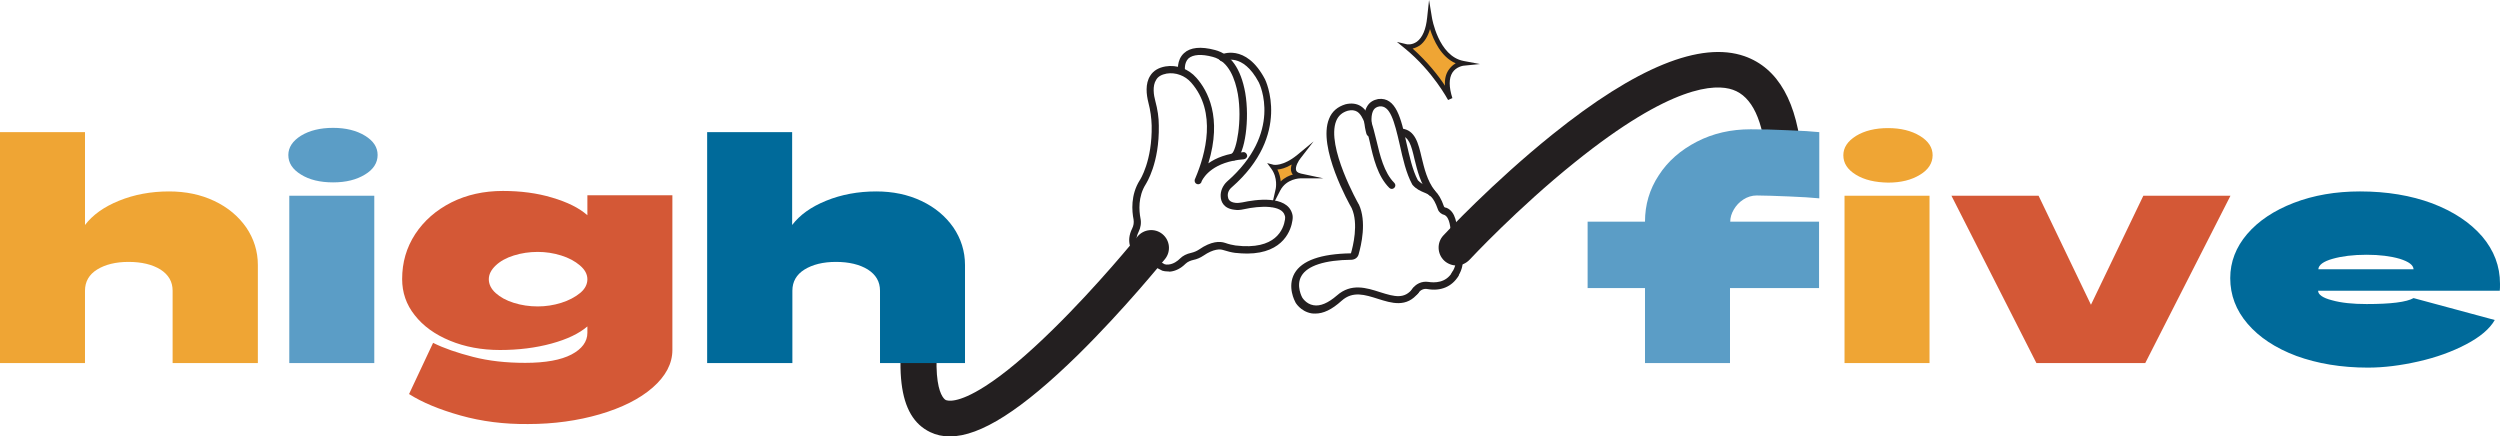 <?xml version="1.0" encoding="utf-8"?>
<!-- Generator: Adobe Illustrator 26.3.1, SVG Export Plug-In . SVG Version: 6.00 Build 0)  -->
<svg version="1.1" xmlns="http://www.w3.org/2000/svg" xmlns:xlink="http://www.w3.org/1999/xlink" x="0px" y="0px" width="1050px"
	 height="183.3px" viewBox="0 0 1050 183.3" style="enable-background:new 0 0 1050 183.3;" xml:space="preserve">
<style type="text/css">
	.st0{fill:#231F20;}
	.st1{fill:#EFA534;}
	.st2{fill:#5B9DC6;}
	.st3{fill:#D45836;}
	.st4{fill:#006A9A;}
</style>
<g id="Layer_1">
</g>
<g id="Reusable_Shopping_Bag">
	<g>
		<path class="st0" d="M611.1,116.7c-0.3,0-0.6-0.1-0.8-0.3c-0.7-0.5-0.9-1.4-0.4-2.1c2.9-4.3,0.8-8.5,0.8-8.5
			c-0.4-0.7-0.1-1.6,0.6-2c0.7-0.4,1.6-0.1,2,0.6c0.1,0.2,2.9,5.8-0.9,11.6C612.1,116.5,611.6,116.7,611.1,116.7z"/>
		<path class="st0" d="M601.3,82.4c-0.5,0-0.9-0.2-1.2-0.6c-3.5-4.7-4.8-10.1-6-14.9c-1.4-6.1-2.4-9.5-5.8-9.9
			c-0.8-0.1-1.4-0.8-1.3-1.7s0.8-1.4,1.7-1.3c5.7,0.6,7,6.2,8.4,12.2c1.1,4.5,2.3,9.7,5.5,13.8c0.5,0.7,0.4,1.6-0.3,2.1
			C601.9,82.3,601.6,82.4,601.3,82.4z"/>
		<path class="st0" d="M611.9,106.7c-0.6,0-1.2-0.4-1.4-1c-0.6-1.9-0.8-4.3-1-6.5c-0.3-3.8-0.6-7.8-2.8-8.9
			c-1.3-0.3-2.4-1.2-2.8-2.4c-1.9-5.5-3.7-6.2-5.9-7.1c-1.4-0.6-3.1-1.3-4.7-3.1c-0.1-0.1-0.1-0.2-0.2-0.3
			c-2.5-4.6-3.9-10.7-5.2-16.6c-2.3-10.1-4.1-16.7-8.6-16.1c-1.1,0.2-1.9,0.7-2.4,1.5c-1.1,1.8-1.2,5.2-0.1,9.2l0,0.1
			c0.2,0.8-0.3,1.6-1.1,1.8c-0.8,0.2-1.6-0.3-1.8-1.1c-0.8-2.9-1.8-8.2,0.4-11.7c1-1.6,2.5-2.5,4.5-2.9c7.6-1,9.7,8.4,11.9,18.4
			c1.3,5.6,2.5,11.4,4.8,15.7c1.1,1.2,2.2,1.7,3.4,2.2c2.5,1,5.3,2.2,7.6,8.9c0.1,0.2,0.4,0.4,0.7,0.4c0.1,0,0.2,0.1,0.4,0.1
			c3.9,1.7,4.3,6.9,4.7,11.4c0.2,2.2,0.4,4.3,0.9,5.9c0.3,0.8-0.2,1.6-1,1.9C612.3,106.6,612.1,106.7,611.9,106.7z"/>
		<path class="st0" d="M552.4,131.7c-0.6,0-1.1,0-1.6-0.1c-4.6-0.8-6.8-4.6-6.8-4.8c-0.1-0.2-3.5-6.3-0.3-12
			c3.1-5.4,11.1-8.2,23.7-8.4c0.8-2.8,3.3-12.4,0.3-19c-1-1.7-14.4-25.6-9.5-37.5c1.2-3.1,3.6-5.1,6.9-6.1c2.5-0.6,4.6-0.3,6.3,0.7
			c3.8,2.3,5.1,8,6.7,14.5c1.5,6.3,3.2,13.5,7.5,17.8c0.6,0.6,0.6,1.5,0,2.1s-1.5,0.6-2.1,0c-4.9-4.9-6.7-12.5-8.2-19.3
			c-1.3-5.7-2.6-11-5.3-12.7c-1-0.6-2.3-0.8-3.9-0.4c-2.4,0.7-4,2.1-4.9,4.3c-4.3,10.7,9.3,34.7,9.4,34.9c0,0,0,0.1,0.1,0.1
			c3.4,7.3,1,17.2-0.1,21.1c-0.4,1.3-1.5,2.1-2.9,2.2c-11.3,0.1-18.6,2.5-21.1,6.8c-2.4,4.1,0.3,9,0.3,9c0,0,1.6,2.8,4.8,3.3
			c2.8,0.5,6.1-0.9,9.8-4.1c6-5.3,12.5-3.2,18.1-1.4c6.3,2,10.3,3,13.8-1.6c0.5-0.7,1.4-0.8,2.1-0.3c0.7,0.5,0.8,1.4,0.3,2.1
			c-5,6.5-11.4,4.4-17.1,2.6c-5.4-1.7-10.5-3.4-15.2,0.8C559.3,130.1,555.8,131.7,552.4,131.7z"/>
		<path class="st0" d="M594.2,124c-0.3,0-0.6-0.1-0.9-0.3c-0.7-0.5-0.8-1.4-0.3-2.1c1.5-2.4,4.2-3.6,6.9-3.2c2.6,0.4,7.3,0.5,10-4
			c0.4-0.7,1.3-0.9,2.1-0.5c0.7,0.4,0.9,1.3,0.5,2.1c-2.7,4.4-7.4,6.4-13,5.4c-1.5-0.3-3,0.4-3.8,1.7c-0.1,0.2-0.2,0.2-0.2,0.2
			C595.1,123.8,594.7,124,594.2,124z"/>
		<g>
			<path class="st0" d="M518.1,67.4c-0.5,0-1-0.2-1.2-0.7c-0.5-0.7-0.3-1.6,0.4-2.1c2-1.4,4.5-13.9,2.6-25.1
				c-1.1-6.1-3.7-13.8-10.5-15.6c-4.8-1.3-8.3-1-10.2,0.6c-2,1.9-1.5,5.1-1.5,5.2c0.1,0.8-0.4,1.6-1.2,1.7c-0.8,0.1-1.6-0.4-1.7-1.2
				c0-0.2-0.8-4.9,2.5-7.9c2.6-2.4,7-2.9,13-1.3c6.6,1.7,10.9,7.9,12.7,18c1.9,11.1-0.1,25.5-3.9,28.1
				C518.7,67.3,518.4,67.4,518.1,67.4z"/>
			<path class="st0" d="M477.9,107.4c-0.3,0-0.7-0.1-0.9-0.3c-1.7-1.4-4.3-5.5-1.5-11.1c0.6-1.2,0.8-2.5,0.6-3.8
				c-0.7-3.5-1.3-10.3,2.6-16.5c0.1-0.1,5.3-8.1,5-23c-0.1-3.1-0.5-6.3-1.4-9.7c-0.8-3.2-1.4-7.8,0.8-11.2c1.3-2.1,3.5-3.4,6.4-3.9
				c4.7-0.8,9.7,1,13,4.8c4.7,5.3,10.9,16.6,5,35.9c3.1-2.2,7.8-4.2,14.7-4.7c0.8-0.1,1.5,0.6,1.6,1.4s-0.6,1.5-1.4,1.6
				c-12.8,1-16.7,7.3-17.6,9c-0.1,0.2-0.2,0.4-0.2,0.6c-0.3,0.7-1.2,1.1-1.9,0.8c-0.8-0.3-1.1-1.1-0.9-1.9c0-0.1,0.1-0.3,0.3-0.7
				c4.2-9.9,9.1-27.6-1.8-40c-2.6-3-6.6-4.4-10.3-3.8c-2.1,0.4-3.6,1.2-4.4,2.6c-1.7,2.6-1,6.6-0.4,8.8c1,3.7,1.5,7.1,1.5,10.4
				c0.3,15.9-5.3,24.3-5.5,24.7c-3.3,5.2-2.8,11.2-2.2,14.3c0.4,1.9,0.1,3.9-0.8,5.7c-2.3,4.7,0.4,7.1,0.7,7.4
				c0.6,0.5,0.7,1.5,0.2,2.1C478.7,107.3,478.3,107.4,477.9,107.4z"/>
			<path class="st0" d="M490.3,114c-0.7,0-1.4-0.1-2.1-0.3c-0.1,0-0.1-0.1-0.2-0.1c-0.1,0-10.2-5.3-11.5-6.7
				c-0.5-0.6-0.5-1.6,0.2-2.1c0.6-0.5,1.6-0.5,2.1,0.2c0.7,0.6,5.9,3.6,10.4,6c0.5,0.1,1,0.2,1.6,0.1c2.1-0.2,3.8-1.5,4.8-2.5
				c1.2-1.2,2.8-2,4.7-2.4c1.3-0.3,2.4-0.8,3.3-1.4c5.2-3.6,8.8-3.5,10.9-2.8c1.7,0.6,3.1,0.9,4.4,1.1c17,2.1,20.2-6.9,20.8-10.9
				c0.1-0.7,0.1-1.2-0.1-1.7c-1.2-4.4-10.1-4.2-17.3-2.6c-1.3,0.3-2.6,0.4-3.8,0.2c-4.7-0.5-5.7-3.6-5.8-5.4
				c-0.2-2.3,0.8-4.7,2.6-6.4c23.6-20.6,13.8-40.9,13.4-41.7c-6.8-12.8-14.5-9-14.6-9c-0.7,0.4-1.6,0.1-2-0.6
				c-0.4-0.7-0.1-1.6,0.6-2c0.1-0.1,10.5-5.1,18.6,10.3c0.1,0.2,11.4,23.2-14,45.4c-1.2,1-1.8,2.4-1.6,3.8c0.1,1.1,0.6,2.4,3.2,2.7
				c0.9,0.1,1.8,0,2.9-0.2c5.5-1.2,18.6-3.1,20.9,4.7c0.3,0.9,0.3,1.9,0.1,3c-0.5,3.4-3.4,13.7-18.9,13.8c-1.6,0-3.3-0.1-5.2-0.3
				c-1.5-0.2-3.1-0.6-5-1.2c-1.2-0.4-3.9-0.6-8.3,2.4c-1.2,0.8-2.7,1.5-4.3,1.8c-0.9,0.2-2.3,0.7-3.2,1.6c-1.9,1.9-4.2,3.1-6.6,3.3
				C490.9,114,490.6,114,490.3,114z"/>
		</g>
		<g>
			<path class="st1" d="M609.1,41.5c0,0-6.3-12.1-18.4-22c0,0,8.2,1.9,9.7-12c0,0,2.7,17,14.1,19.1
				C614.6,26.6,604.5,27.6,609.1,41.5z"/>
			<path class="st0" d="M608.2,42c-0.1-0.1-6.3-12-18.2-21.7l-3.3-2.7l4.2,1c0.1,0,2.1,0.4,4.2-1.1c2.3-1.7,3.8-5.1,4.3-10.1
				l0.8-7.4l1.2,7.3c0,0.2,2.7,16.3,13.3,18.3l6.9,1.3l-7,0.7c0,0-3,0.4-4.6,2.9c-1.5,2.4-1.5,6,0,10.7L608.2,42z M593.3,20.4
				c6.3,5.6,10.9,11.5,13.6,15.6c-0.2-2.6,0.3-4.8,1.5-6.6c0.9-1.3,1.9-2.2,3-2.8c-6.2-2.7-9.3-9.7-10.8-14.4
				c-0.9,3.2-2.4,5.5-4.3,6.9C595.2,19.8,594.2,20.2,593.3,20.4z"/>
		</g>
		<g>
			<path class="st1" d="M536.8,79.5c0,0,1.2-5-2.1-9.3c0,0,4.2,1.1,10.7-4.3c0,0-5.3,6.8,0.7,8C546.2,73.9,539.7,73.9,536.8,79.5z"
				/>
			<path class="st0" d="M534,87.2l1.8-7.9c0,0,1-4.6-1.9-8.5l-1.7-2.3l2.7,0.7c0,0,3.9,0.8,9.9-4.1l6.9-5.7l-5.5,7.1
				c-0.7,0.8-2.4,3.6-1.8,5.1c0.1,0.2,0.3,0.9,2,1.3l9.4,2l-9.6,0c-0.2,0-5.9,0.1-8.5,5.1L534,87.2z M536.5,71.2
				c0.9,1.8,1.3,3.6,1.4,5c1.6-1.6,3.6-2.5,5.1-2.9c-0.3-0.3-0.5-0.7-0.6-1c-0.4-1-0.2-2.2,0.1-3.2C540,70.6,538,71.1,536.5,71.2z"
				/>
		</g>
		<path class="st0" d="M611.7,111.5c-1.8,0-3.7-0.7-5.1-2c-3-2.8-3.2-7.6-0.4-10.6c0.8-0.9,20.8-22.3,45.8-42.4
			c35.2-28.3,62.3-39.3,80.7-32.9c14.2,5,22.3,19.4,24.1,42.9c0.3,4.1-2.8,7.7-6.9,8c-4.1,0.3-7.7-2.8-8-6.9
			c-1.3-17-6-27.1-14.1-29.9c-7.4-2.6-25.9-2.1-66.3,30.4c-24.2,19.4-44,40.7-44.2,40.9C615.7,110.7,613.7,111.5,611.7,111.5z"/>
		<path class="st0" d="M398.9,183.3c-3,0-5.7-0.6-8.2-1.8c-13.6-6.5-16-26.6-7.7-65.3c0.9-4.1,4.8-6.6,8.9-5.8
			c4.1,0.9,6.6,4.8,5.8,8.9c-9.3,43.9-0.9,48.5-0.5,48.7c0.7,0.3,4.9,1.7,16.6-5.8c8-5.1,17.5-13.1,28.4-23.8
			c18.9-18.5,35.3-38.8,35.5-39c2.6-3.2,7.3-3.7,10.5-1.1c3.2,2.6,3.7,7.3,1.1,10.5c-0.7,0.8-17,21-36.5,40.2
			C429.2,172.1,411.8,183.3,398.9,183.3z"/>
		<path class="st1" d="M0,55.5h35.7v39c3.2-4.2,7.9-7.6,14.3-10.2c6.4-2.6,13.4-3.9,21-3.9c7,0,13.3,1.3,19,4
			c5.7,2.7,10.1,6.4,13.4,11.1c3.2,4.7,4.9,10,4.9,15.8v41.2H72.5v-30.4c0-3.8-1.7-6.7-5.1-8.9c-3.4-2.1-7.9-3.2-13.4-3.2
			c-5.4,0-9.8,1.1-13.2,3.2c-3.4,2.1-5.1,5.1-5.1,8.9v30.4H0V55.5z"/>
		<path class="st2" d="M126.4,73.3c-3.6-2.2-5.3-4.9-5.3-8.2c0-3.2,1.8-5.9,5.3-8.1c3.6-2.2,8.1-3.3,13.5-3.3
			c5.3,0,9.8,1.1,13.4,3.3c3.6,2.2,5.3,4.9,5.3,8.1c0,3.3-1.8,6.1-5.3,8.2c-3.6,2.2-8,3.3-13.4,3.3
			C134.4,76.6,129.9,75.5,126.4,73.3z M121.5,82.2h35.7v70.3h-35.7V82.2z"/>
		<path class="st3" d="M193.4,174.5c-8.9-2.5-16.1-5.5-21.6-9l10.1-21.5c4.6,2.3,10.2,4.2,16.8,5.9c6.6,1.7,13.9,2.5,21.9,2.5
			c8.5,0,15-1.2,19.4-3.5c4.4-2.3,6.7-5.4,6.7-9.1v-2.7c-3.5,3-8.5,5.4-15.1,7.2c-6.6,1.8-13.8,2.7-21.6,2.7c-7.7,0-14.7-1.3-21-3.9
			c-6.3-2.6-11.2-6.1-14.8-10.7c-3.6-4.5-5.3-9.6-5.3-15.2c0-7,1.8-13.2,5.5-18.9c3.7-5.6,8.7-10,15.2-13.3
			c6.4-3.2,13.6-4.8,21.6-4.8c7.5,0,14.4,0.9,20.7,2.8c6.4,1.9,11.3,4.3,14.8,7.4v-8.4h35.7v65c0,5.7-2.8,11-8.3,15.8
			c-5.5,4.8-13,8.5-22.2,11.2c-9.3,2.7-19.3,4.1-30.1,4.1C211.7,178.2,202.3,177,193.4,174.5z M208.2,123.1c1.9,1.7,4.4,3.1,7.6,4.1
			c3.2,1,6.5,1.5,10.1,1.5c3.3,0,6.6-0.5,9.8-1.5c3.2-1,5.8-2.4,7.9-4.1c2.1-1.7,3.1-3.7,3.1-5.8c0-2.1-1-4-3.1-5.8
			c-2.1-1.8-4.7-3.2-7.9-4.2c-3.2-1-6.5-1.5-9.8-1.5c-3.6,0-6.9,0.5-10.1,1.5c-3.2,1-5.7,2.4-7.6,4.2c-1.9,1.8-2.9,3.7-2.9,5.8
			C205.3,119.4,206.3,121.4,208.2,123.1z"/>
		<path class="st4" d="M297,55.5h35.7v39c3.2-4.2,7.9-7.6,14.3-10.2c6.4-2.6,13.4-3.9,21-3.9c7,0,13.3,1.3,19,4
			c5.7,2.7,10.1,6.4,13.4,11.1c3.2,4.7,4.9,10,4.9,15.8v41.2h-35.7v-30.4c0-3.8-1.7-6.7-5.1-8.9c-3.4-2.1-7.9-3.2-13.4-3.2
			c-5.4,0-9.8,1.1-13.2,3.2c-3.4,2.1-5.1,5.1-5.1,8.9v30.4H297V55.5z"/>
		<path class="st2" d="M690.9,121h-24.1V93.1h24.1c0-7.1,1.9-13.6,5.8-19.5c3.8-5.9,9.2-10.6,16-14.1c6.8-3.5,14.3-5.2,22.6-5.2
			c4.5,0,9.7,0.1,15.6,0.4c5.9,0.2,10.3,0.5,13.2,0.8v27.8c-3.2-0.3-7.5-0.6-12.9-0.8s-9.9-0.4-13.4-0.4c-2,0-3.9,0.6-5.6,1.7
			c-1.7,1.1-3,2.5-4,4.2c-1,1.7-1.5,3.4-1.5,5.1H764V121h-37.4v31.5h-35.7V121z"/>
		<path class="st1" d="M779.5,73.4c-3.6-2.2-5.3-4.9-5.3-8.2c0-3.2,1.8-5.9,5.3-8.1c3.6-2.2,8.1-3.3,13.5-3.3
			c5.3,0,9.8,1.1,13.4,3.3c3.6,2.2,5.3,4.9,5.3,8.1c0,3.3-1.8,6.1-5.3,8.2c-3.6,2.2-8,3.3-13.4,3.3
			C787.6,76.6,783.1,75.6,779.5,73.4z M774.7,82.2h35.7v70.3h-35.7V82.2z"/>
		<path class="st3" d="M819.6,82.2h36.6l22,45.8l22-45.8h36.6L901,152.5h-45.7L819.6,82.2z"/>
		<path class="st4" d="M964.5,149.5c-8.8-3.3-15.6-7.8-20.5-13.5s-7.3-12.1-7.3-19.2c0-6.8,2.4-13,7.1-18.5
			c4.7-5.5,11.3-9.9,19.6-13.1c8.3-3.2,17.6-4.8,27.8-4.8c11.3,0,21.4,1.7,30.3,5c8.9,3.4,15.9,8,21,13.9c5,5.9,7.5,12.5,7.5,19.9
			c0,1.3,0,2.3-0.1,2.9h-76.3c0,1.6,1.9,3,5.8,4c3.9,1.1,8.7,1.6,14.6,1.6c10.1,0,16.7-0.8,19.7-2.5l34.1,9.2
			c-2.1,3.7-6.1,7.1-12,10.2c-5.9,3.1-12.5,5.5-20,7.2c-7.5,1.7-14.5,2.6-21.3,2.6C983.3,154.4,973.3,152.7,964.5,149.5z
			 M1013.7,113.1c-0.1-1.8-2-3.2-5.8-4.4c-3.8-1.1-8.4-1.7-13.9-1.7c-5.7,0-10.4,0.6-14.3,1.7c-3.9,1.1-5.9,2.6-6,4.4H1013.7z"/>
	</g>
</g>
</svg>
